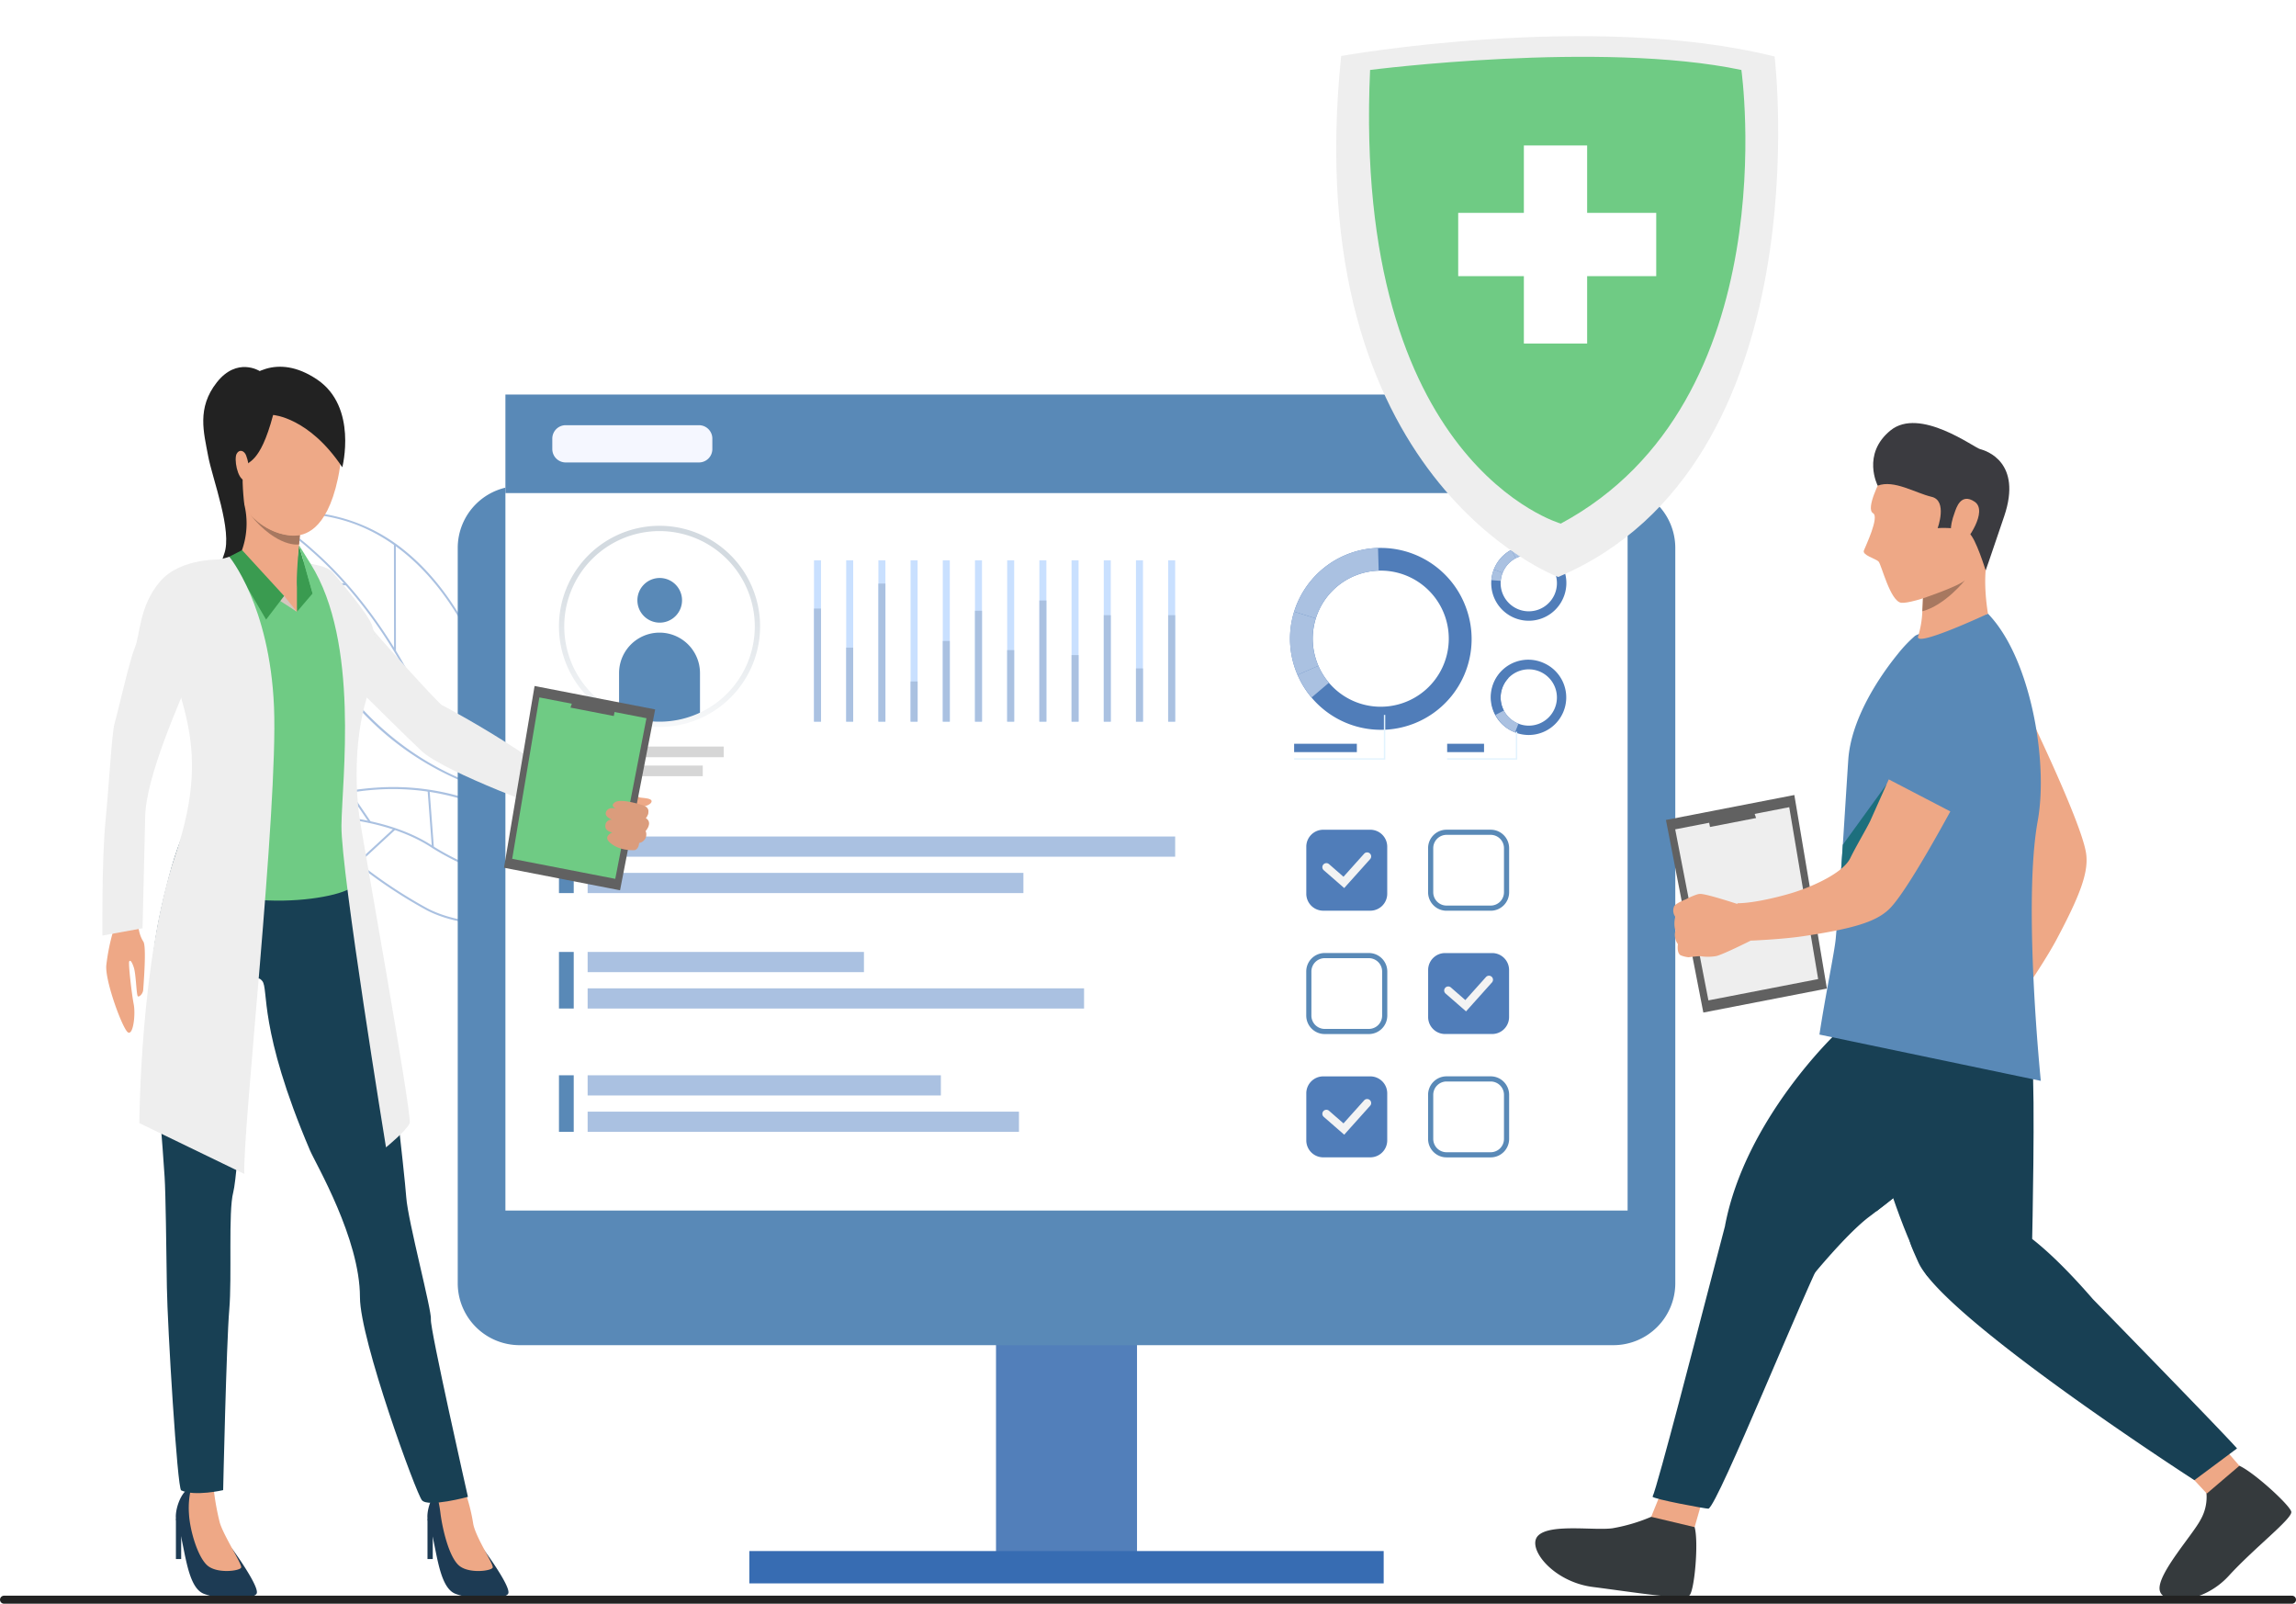 <svg xmlns="http://www.w3.org/2000/svg" xmlns:xlink="http://www.w3.org/1999/xlink" width="572" height="399.414" viewBox="0 0 572 399.414">
  <defs>
    <linearGradient id="linear-gradient" x1="0.5" y1="0.155" x2="0.5" y2="1.195" gradientUnits="objectBoundingBox">
      <stop offset="0" stop-color="#d3dae0"/>
      <stop offset="1" stop-color="#fff"/>
    </linearGradient>
    <filter id="Path_83360" x="323.891" y="0" width="128.112" height="152.698" filterUnits="userSpaceOnUse">
      <feOffset dy="3" input="SourceAlpha"/>
      <feGaussianBlur stdDeviation="3" result="blur"/>
      <feFlood flood-opacity="0.161"/>
      <feComposite operator="in" in2="blur"/>
      <feComposite in="SourceGraphic"/>
    </filter>
  </defs>
  <g id="Occucare_Gaborone_3" transform="translate(-199 -3128.596)">
    <g id="Group_178655" data-name="Group 178655" transform="translate(-57.5 2153.51)">
      <g id="Group_178654" data-name="Group 178654" transform="translate(2.711 18.18)">
        <g id="EHR-Custom-Software-Development" transform="translate(319.674 963.82)">
          <g id="Group_178176" data-name="Group 178176" transform="translate(0 0)">
            <g id="Group_177812" data-name="Group 177812" transform="translate(2.421 189.107)">
              <g id="Group_177804" data-name="Group 177804" transform="translate(0.642 6.768)">
                <path id="Path_94183" data-name="Path 94183" d="M567.041,905.384a65.505,65.505,0,0,1-33.258-9.907c-7.792-5.18-17.9-6.994-25-7.6a83.376,83.376,0,0,0-13.694-.081l-.048-.49a83.988,83.988,0,0,1,13.785.078c7.163.614,17.353,2.446,25.231,7.683a65.061,65.061,0,0,0,32.977,9.823Z" transform="translate(-495.04 -887.064)" fill="#aac1e1"/>
              </g>
              <g id="Group_177808" data-name="Group 177808">
                <g id="Group_177807" data-name="Group 177807">
                  <g id="Group_177806" data-name="Group 177806">
                    <g id="Group_177805" data-name="Group 177805">
                      <path id="Path_94184" data-name="Path 94184" d="M570.787,888.273c-5.192,5.867-27.255,9.49-40.348,2.648a119.926,119.926,0,0,1-18.038-12.1c-6.6-5.084-12.3-9.472-19.291-11.049l-.611-.139.543-.316a63.059,63.059,0,0,1,24.971-6.9,60.252,60.252,0,0,1,24.968,3.555c9.967,3.666,19.3,10.069,27.727,19.031l-.179.169.179-.169a3.489,3.489,0,0,1,.371,4.919C570.987,888.038,570.891,888.154,570.787,888.273Zm-76.938-20.832c6.809,1.716,12.406,6.023,18.854,10.988a119.6,119.6,0,0,0,17.967,12.055c5.912,3.09,14.409,4.305,23.311,3.335,7.537-.821,14.038-3.161,16.443-5.877.094-.106.182-.212.263-.318a3.009,3.009,0,0,0-.336-4.285c-18.962-20.155-38.9-23.323-52.283-22.431A63.7,63.7,0,0,0,493.849,867.441Z" transform="translate(-492.5 -860.277)" fill="#aac1e1"/>
                    </g>
                  </g>
                </g>
              </g>
              <g id="Group_177809" data-name="Group 177809" transform="translate(18.535 1.068)">
                <rect id="Rectangle_6062" data-name="Rectangle 6062" width="0.493" height="9.098" transform="matrix(0.827, -0.562, 0.562, 0.827, 0, 0.277)" fill="#aac1e1"/>
              </g>
              <g id="Group_177810" data-name="Group 177810" transform="translate(20.647 10.234)">
                <rect id="Rectangle_6063" data-name="Rectangle 6063" width="12.54" height="0.493" transform="matrix(0.735, -0.678, 0.678, 0.735, 0, 8.506)" fill="#aac1e1"/>
              </g>
              <g id="Group_177811" data-name="Group 177811" transform="translate(38.228 0.861)">
                <rect id="Rectangle_6064" data-name="Rectangle 6064" width="0.493" height="14.129" transform="matrix(0.997, -0.075, 0.075, 0.997, 0, 0.037)" fill="#aac1e1"/>
              </g>
            </g>
            <g id="Group_177821" data-name="Group 177821" transform="translate(0 120.687)">
              <g id="Group_177813" data-name="Group 177813" transform="translate(0.179 1.061)">
                <path id="Path_94185" data-name="Path 94185" d="M556.116,665.848a65.045,65.045,0,0,1-13.515-7.3,77.539,77.539,0,0,1-23.952-26.292c-8.345-15.165-17.424-24.728-23.568-30.079a55.952,55.952,0,0,0-11.451-8.062l.2-.43a56.454,56.454,0,0,1,11.544,8.118c6.18,5.377,15.306,14.988,23.69,30.223a77.122,77.122,0,0,0,23.806,26.13,64.592,64.592,0,0,0,13.4,7.249Z" transform="translate(-483.63 -593.68)" fill="#aac1e1"/>
              </g>
              <g id="Group_177817" data-name="Group 177817">
                <g id="Group_177816" data-name="Group 177816">
                  <g id="Group_177815" data-name="Group 177815">
                    <g id="Group_177814" data-name="Group 177814">
                      <path id="Path_94186" data-name="Path 94186" d="M573.638,661.52l-1.334.245a63.016,63.016,0,0,1-11.145.672,80.449,80.449,0,0,1-26-4.8,72.822,72.822,0,0,1-29.771-20.483c-10.3-11.691-17.84-27.28-22.419-46.341l-.051-.215.21-.066a36.888,36.888,0,0,1,17.909.043,42.531,42.531,0,0,1,16.587,8.234c6.337,5.043,11.9,12.087,16.527,20.935,10.432,19.94,20.271,30.181,26.686,35.262,6.923,5.483,11.42,6.279,11.463,6.286Zm-90.155-70.594c10.346,42.8,33.884,59.659,51.821,66.263a80,80,0,0,0,25.842,4.775,69.17,69.17,0,0,0,9.937-.5c-1.771-.558-5.5-2.095-10.541-6.087-6.45-5.109-16.34-15.4-26.81-35.413-10.412-19.9-23.586-26.714-32.806-28.93A36.936,36.936,0,0,0,483.483,590.926Z" transform="translate(-482.92 -589.482)" fill="#aac1e1"/>
                    </g>
                  </g>
                </g>
              </g>
              <g id="Group_177818" data-name="Group 177818" transform="translate(19.587 43.627)">
                <rect id="Rectangle_6065" data-name="Rectangle 6065" width="0.472" height="18.934" transform="matrix(0.044, -0.999, 0.999, 0.044, 0, 0.472)" fill="#aac1e1"/>
              </g>
              <g id="Group_177819" data-name="Group 177819" transform="translate(32.254 7.963)">
                <rect id="Rectangle_6066" data-name="Rectangle 6066" width="0.472" height="26.567" transform="translate(0 0.001) rotate(-0.061)" fill="#aac1e1"/>
              </g>
              <g id="Group_177820" data-name="Group 177820" transform="translate(5.043 16.912)">
                <rect id="Rectangle_6067" data-name="Rectangle 6067" width="0.472" height="15.339" transform="matrix(0.052, -0.999, 0.999, 0.052, 0, 0.472)" fill="#aac1e1"/>
              </g>
            </g>
            <g id="Group_177871" data-name="Group 177871" transform="translate(182.249 276.712)">
              <rect id="Rectangle_6068" data-name="Rectangle 6068" width="35.128" height="106.697" transform="translate(35.128 106.697) rotate(180)" fill="#527fba"/>
            </g>
            <g id="Group_177872" data-name="Group 177872" transform="translate(48.15 114.127)">
              <path id="Path_94201" data-name="Path 94201" d="M688.918,777.5H961.391a15.428,15.428,0,0,0,15.427-15.428V578.948a15.428,15.428,0,0,0-15.427-15.427H688.918a15.428,15.428,0,0,0-15.428,15.427V762.074A15.427,15.427,0,0,0,688.918,777.5Z" transform="translate(-673.49 -563.52)" fill="#5989b7"/>
            </g>
            <g id="Group_177873" data-name="Group 177873" transform="translate(60.029 91.351)">
              <rect id="Rectangle_6069" data-name="Rectangle 6069" width="279.57" height="203.226" transform="translate(279.57 203.226) rotate(180)" fill="#fff"/>
            </g>
            <g id="Group_177874" data-name="Group 177874" transform="translate(60.027 91.35)">
              <path id="Path_94202" data-name="Path 94202" d="M720.5,497.916h279.57V473.37H720.5Z" transform="translate(-720.5 -473.37)" fill="#5989b7"/>
            </g>
            <rect id="Rectangle_6070" data-name="Rectangle 6070" width="158.035" height="8.055" transform="translate(120.795 379.382)" fill="#376cb2"/>
            <path id="Path_94203" data-name="Path 94203" d="M803.26,512.858h-33.2a3.335,3.335,0,0,1-3.335-3.335v-2.607a3.335,3.335,0,0,1,3.335-3.335h33.2a3.335,3.335,0,0,1,3.335,3.335v2.607A3.334,3.334,0,0,1,803.26,512.858Z" transform="translate(-695.015 -404.597)" fill="#f5f7ff"/>
            <rect id="Rectangle_6071" data-name="Rectangle 6071" width="146.372" height="5.031" transform="translate(80.511 201.422)" fill="#aac1e1"/>
            <rect id="Rectangle_6072" data-name="Rectangle 6072" width="108.564" height="5.031" transform="translate(80.511 210.483)" fill="#aac1e1"/>
            <rect id="Rectangle_6073" data-name="Rectangle 6073" width="68.838" height="5.031" transform="translate(80.511 230.173)" fill="#aac1e1"/>
            <rect id="Rectangle_6074" data-name="Rectangle 6074" width="123.673" height="5.031" transform="translate(80.511 239.236)" fill="#aac1e1"/>
            <rect id="Rectangle_6075" data-name="Rectangle 6075" width="88" height="5.031" transform="translate(80.511 260.889)" fill="#aac1e1"/>
            <rect id="Rectangle_6076" data-name="Rectangle 6076" width="107.457" height="5.031" transform="translate(80.511 269.949)" fill="#aac1e1"/>
            <rect id="Rectangle_6077" data-name="Rectangle 6077" width="3.679" height="14.093" transform="translate(73.368 201.422)" fill="#5989b7"/>
            <rect id="Rectangle_6078" data-name="Rectangle 6078" width="3.679" height="14.093" transform="translate(73.368 230.173)" fill="#5989b7"/>
            <rect id="Rectangle_6079" data-name="Rectangle 6079" width="3.679" height="14.093" transform="translate(73.368 260.889)" fill="#5989b7"/>
            <g id="Group_177880" data-name="Group 177880" transform="translate(259.552 261.164)">
              <g id="Group_177876" data-name="Group 177876">
                <path id="Path_94204" data-name="Path 94204" d="M1526.133,1165.633H1514.41a4.219,4.219,0,0,1-4.22-4.219V1149.69a4.221,4.221,0,0,1,4.22-4.22h11.723a4.22,4.22,0,0,1,4.219,4.22v11.723A4.221,4.221,0,0,1,1526.133,1165.633Z" transform="translate(-1510.19 -1145.47)" fill="#507db9"/>
              </g>
              <g id="Group_177879" data-name="Group 177879" transform="translate(4.004 5.642)">
                <g id="Group_177878" data-name="Group 177878">
                  <g id="Group_177877" data-name="Group 177877">
                    <path id="Path_94205" data-name="Path 94205" d="M1531.478,1176.681l-5.1-4.444a1,1,0,0,1,1.322-1.514l3.6,3.143,5.139-5.733a1,1,0,0,1,1.5,1.339Z" transform="translate(-1526.038 -1167.8)" fill="#f3f3f3"/>
                  </g>
                </g>
              </g>
            </g>
            <g id="Group_177883" data-name="Group 177883" transform="translate(259.542 230.443)">
              <g id="Group_177882" data-name="Group 177882">
                <g id="Group_177881" data-name="Group 177881">
                  <path id="Path_94206" data-name="Path 94206" d="M1525.737,1044.06h-10.991a4.6,4.6,0,0,1-4.6-4.593v-10.991a4.6,4.6,0,0,1,4.6-4.6h10.991a4.6,4.6,0,0,1,4.6,4.6v10.991A4.6,4.6,0,0,1,1525.737,1044.06Zm-10.991-18.9a3.32,3.32,0,0,0-3.315,3.315v10.991a3.32,3.32,0,0,0,3.315,3.315h10.991a3.32,3.32,0,0,0,3.315-3.315v-10.991a3.318,3.318,0,0,0-3.315-3.315Z" transform="translate(-1510.15 -1023.88)" fill="#5989b7"/>
                </g>
              </g>
            </g>
            <g id="Group_177886" data-name="Group 177886" transform="translate(289.897 199.729)">
              <g id="Group_177885" data-name="Group 177885">
                <g id="Group_177884" data-name="Group 177884">
                  <path id="Path_94207" data-name="Path 94207" d="M1645.877,922.5h-10.991a4.6,4.6,0,0,1-4.6-4.6V906.913a4.6,4.6,0,0,1,4.6-4.594h10.991a4.6,4.6,0,0,1,4.6,4.594V917.9A4.6,4.6,0,0,1,1645.877,922.5Zm-10.991-18.9a3.32,3.32,0,0,0-3.315,3.315V917.9a3.318,3.318,0,0,0,3.315,3.315h10.991a3.32,3.32,0,0,0,3.315-3.315V906.913a3.32,3.32,0,0,0-3.315-3.315Z" transform="translate(-1630.29 -902.32)" fill="#5989b7"/>
                </g>
              </g>
            </g>
            <g id="Group_177889" data-name="Group 177889" transform="translate(289.897 261.157)">
              <g id="Group_177888" data-name="Group 177888">
                <g id="Group_177887" data-name="Group 177887">
                  <path id="Path_94208" data-name="Path 94208" d="M1645.877,1165.62h-10.991a4.6,4.6,0,0,1-4.6-4.594v-10.991a4.6,4.6,0,0,1,4.6-4.6h10.991a4.6,4.6,0,0,1,4.6,4.6v10.991A4.6,4.6,0,0,1,1645.877,1165.62Zm-10.991-18.9a3.32,3.32,0,0,0-3.315,3.315v10.991a3.32,3.32,0,0,0,3.315,3.315h10.991a3.32,3.32,0,0,0,3.315-3.315v-10.991a3.318,3.318,0,0,0-3.315-3.315Z" transform="translate(-1630.29 -1145.44)" fill="#5989b7"/>
                </g>
              </g>
            </g>
            <g id="Group_177894" data-name="Group 177894" transform="translate(289.907 230.45)">
              <g id="Group_177890" data-name="Group 177890">
                <path id="Path_94209" data-name="Path 94209" d="M1646.273,1044.072h-11.724a4.219,4.219,0,0,1-4.219-4.219V1028.13a4.219,4.219,0,0,1,4.219-4.219h11.724a4.219,4.219,0,0,1,4.22,4.219v11.723A4.221,4.221,0,0,1,1646.273,1044.072Z" transform="translate(-1630.33 -1023.91)" fill="#507db9"/>
              </g>
              <g id="Group_177893" data-name="Group 177893" transform="translate(4.002 5.642)">
                <g id="Group_177892" data-name="Group 177892">
                  <g id="Group_177891" data-name="Group 177891">
                    <path id="Path_94210" data-name="Path 94210" d="M1651.608,1055.121l-5.1-4.444a1,1,0,1,1,1.321-1.513l3.6,3.143,5.139-5.733a1,1,0,0,1,1.5,1.339Z" transform="translate(-1646.168 -1046.24)" fill="#f3f3f3"/>
                  </g>
                </g>
              </g>
            </g>
            <g id="Group_177899" data-name="Group 177899" transform="translate(259.552 199.737)">
              <g id="Group_177895" data-name="Group 177895">
                <path id="Path_94211" data-name="Path 94211" d="M1526.133,922.512H1514.41a4.221,4.221,0,0,1-4.22-4.219V906.57a4.221,4.221,0,0,1,4.22-4.22h11.723a4.219,4.219,0,0,1,4.219,4.22v11.723A4.221,4.221,0,0,1,1526.133,922.512Z" transform="translate(-1510.19 -902.35)" fill="#507db9"/>
              </g>
              <g id="Group_177898" data-name="Group 177898" transform="translate(4.004 5.642)">
                <g id="Group_177897" data-name="Group 177897">
                  <g id="Group_177896" data-name="Group 177896">
                    <path id="Path_94212" data-name="Path 94212" d="M1531.478,933.561l-5.1-4.444a1,1,0,1,1,1.322-1.513l3.6,3.143,5.139-5.733a1,1,0,1,1,1.5,1.339Z" transform="translate(-1526.038 -924.68)" fill="#f3f3f3"/>
                  </g>
                </g>
              </g>
            </g>
            <rect id="Rectangle_6093" data-name="Rectangle 6093" width="21.539" height="2.653" transform="translate(87.654 183.748)" fill="#d6d6d6"/>
            <rect id="Rectangle_6094" data-name="Rectangle 6094" width="31.99" height="2.653" transform="translate(82.426 179.024)" fill="#d6d6d6"/>
            <path id="Path_94237" data-name="Path 94237" d="M861.762,659.751a5.561,5.561,0,1,1-5.561-5.561A5.56,5.56,0,0,1,861.762,659.751Z" transform="translate(-757.731 -517.154)" fill="#5989b7"/>
            <path id="Path_94238" data-name="Path 94238" d="M852.722,718.141v10.576a24.472,24.472,0,0,1-20.162,0V718.141a10.081,10.081,0,1,1,20.162,0Z" transform="translate(-744.219 -557.413)" fill="#5989b7"/>
            <g id="Group_178051" data-name="Group 178051" transform="translate(73.368 124.032)">
              <path id="Path_94239" data-name="Path 94239" d="M798.354,652.828A24.81,24.81,0,0,1,788,650.594a25.054,25.054,0,1,1,20.708,0A24.81,24.81,0,0,1,798.354,652.828Zm0-48.784a23.734,23.734,0,1,0,23.733,23.73A23.756,23.756,0,0,0,798.354,604.044Z" transform="translate(-773.3 -602.72)" fill="url(#linear-gradient)"/>
            </g>
            <g id="Group_178064" data-name="Group 178064" transform="translate(136.907 132.632)">
              <g id="Group_178052" data-name="Group 178052">
                <rect id="Rectangle_6095" data-name="Rectangle 6095" width="1.746" height="40.183" fill="#c9e0ff"/>
              </g>
              <g id="Group_178053" data-name="Group 178053" transform="translate(8.019)">
                <rect id="Rectangle_6096" data-name="Rectangle 6096" width="1.746" height="40.183" fill="#c9e0ff"/>
              </g>
              <g id="Group_178054" data-name="Group 178054" transform="translate(16.042)">
                <rect id="Rectangle_6097" data-name="Rectangle 6097" width="1.746" height="40.183" fill="#c9e0ff"/>
              </g>
              <g id="Group_178055" data-name="Group 178055" transform="translate(24.061)">
                <rect id="Rectangle_6098" data-name="Rectangle 6098" width="1.746" height="40.183" fill="#c9e0ff"/>
              </g>
              <g id="Group_178056" data-name="Group 178056" transform="translate(32.083)">
                <rect id="Rectangle_6099" data-name="Rectangle 6099" width="1.746" height="40.183" fill="#c9e0ff"/>
              </g>
              <g id="Group_178057" data-name="Group 178057" transform="translate(40.105)">
                <rect id="Rectangle_6100" data-name="Rectangle 6100" width="1.746" height="40.183" fill="#c9e0ff"/>
              </g>
              <g id="Group_178058" data-name="Group 178058" transform="translate(48.125)">
                <rect id="Rectangle_6101" data-name="Rectangle 6101" width="1.746" height="40.183" fill="#c9e0ff"/>
              </g>
              <g id="Group_178059" data-name="Group 178059" transform="translate(56.147)">
                <rect id="Rectangle_6102" data-name="Rectangle 6102" width="1.746" height="40.183" fill="#c9e0ff"/>
              </g>
              <g id="Group_178060" data-name="Group 178060" transform="translate(64.166)">
                <rect id="Rectangle_6103" data-name="Rectangle 6103" width="1.746" height="40.183" fill="#c9e0ff"/>
              </g>
              <g id="Group_178061" data-name="Group 178061" transform="translate(72.188)">
                <rect id="Rectangle_6104" data-name="Rectangle 6104" width="1.746" height="40.183" fill="#c9e0ff"/>
              </g>
              <g id="Group_178062" data-name="Group 178062" transform="translate(80.21)">
                <rect id="Rectangle_6105" data-name="Rectangle 6105" width="1.746" height="40.183" fill="#c9e0ff"/>
              </g>
              <g id="Group_178063" data-name="Group 178063" transform="translate(88.23)">
                <rect id="Rectangle_6106" data-name="Rectangle 6106" width="1.746" height="40.183" fill="#c9e0ff"/>
              </g>
            </g>
            <g id="Group_178077" data-name="Group 178077" transform="translate(136.907 138.431)">
              <g id="Group_178065" data-name="Group 178065" transform="translate(0 6.215)">
                <rect id="Rectangle_6107" data-name="Rectangle 6107" width="1.746" height="28.172" fill="#aac1e1"/>
              </g>
              <g id="Group_178066" data-name="Group 178066" transform="translate(8.019 15.951)">
                <rect id="Rectangle_6108" data-name="Rectangle 6108" width="1.746" height="18.434" fill="#aac1e1"/>
              </g>
              <g id="Group_178067" data-name="Group 178067" transform="translate(16.042)">
                <rect id="Rectangle_6109" data-name="Rectangle 6109" width="1.746" height="34.385" fill="#aac1e1"/>
              </g>
              <g id="Group_178068" data-name="Group 178068" transform="translate(24.061 24.374)">
                <rect id="Rectangle_6110" data-name="Rectangle 6110" width="1.746" height="10.01" fill="#aac1e1"/>
              </g>
              <g id="Group_178069" data-name="Group 178069" transform="translate(32.083 14.293)">
                <rect id="Rectangle_6111" data-name="Rectangle 6111" width="1.746" height="20.092" fill="#aac1e1"/>
              </g>
              <g id="Group_178070" data-name="Group 178070" transform="translate(40.105 6.766)">
                <rect id="Rectangle_6112" data-name="Rectangle 6112" width="1.746" height="27.618" fill="#aac1e1"/>
              </g>
              <g id="Group_178071" data-name="Group 178071" transform="translate(48.125 16.572)">
                <rect id="Rectangle_6113" data-name="Rectangle 6113" width="1.746" height="17.813" fill="#aac1e1"/>
              </g>
              <g id="Group_178072" data-name="Group 178072" transform="translate(56.147 4.212)">
                <rect id="Rectangle_6114" data-name="Rectangle 6114" width="1.746" height="30.173" fill="#aac1e1"/>
              </g>
              <g id="Group_178073" data-name="Group 178073" transform="translate(64.166 17.815)">
                <rect id="Rectangle_6115" data-name="Rectangle 6115" width="1.746" height="16.572" fill="#aac1e1"/>
              </g>
              <g id="Group_178074" data-name="Group 178074" transform="translate(72.188 7.873)">
                <rect id="Rectangle_6116" data-name="Rectangle 6116" width="1.746" height="26.514" fill="#aac1e1"/>
              </g>
              <g id="Group_178075" data-name="Group 178075" transform="translate(80.21 21.13)">
                <rect id="Rectangle_6117" data-name="Rectangle 6117" width="1.746" height="13.257" fill="#aac1e1"/>
              </g>
              <g id="Group_178076" data-name="Group 178076" transform="translate(88.23 7.873)">
                <rect id="Rectangle_6118" data-name="Rectangle 6118" width="1.746" height="26.514" fill="#aac1e1"/>
              </g>
            </g>
            <g id="Group_178086" data-name="Group 178086" transform="translate(255.488 129.542)">
              <g id="Group_178079" data-name="Group 178079">
                <g id="Group_178078" data-name="Group 178078">
                  <path id="Path_94240" data-name="Path 94240" d="M1538,639.528a22.6,22.6,0,1,0-42.564,15.223c.172.478.356.95.556,1.41A22.6,22.6,0,0,0,1538,639.528Zm-15.577,23.566a16.923,16.923,0,0,1-21.244-9.194c-.149-.346-.291-.7-.417-1.056a16.946,16.946,0,1,1,21.661,10.25Z" transform="translate(-1494.104 -624.53)" fill="#507db9"/>
                </g>
              </g>
              <g id="Group_178081" data-name="Group 178081" transform="translate(1.032 0.01)">
                <g id="Group_178080" data-name="Group 178080">
                  <path id="Path_94241" data-name="Path 94241" d="M1503.589,642.117l-5.4-1.685a22.636,22.636,0,0,1,20.9-15.862l.169,5.655a16.977,16.977,0,0,0-15.67,11.893Z" transform="translate(-1498.19 -624.57)" fill="#aac1e1"/>
                </g>
              </g>
              <g id="Group_178083" data-name="Group 178083" transform="translate(0.001 15.872)">
                <g id="Group_178082" data-name="Group 178082">
                  <path id="Path_94242" data-name="Path 94242" d="M1501.178,700.85l-5.187,2.259c-.2-.46-.387-.93-.556-1.41a22.5,22.5,0,0,1-.3-14.349l5.4,1.685a16.87,16.87,0,0,0,.22,10.756C1500.887,700.152,1501.026,700.5,1501.178,700.85Z" transform="translate(-1494.108 -687.35)" fill="#aac1e1"/>
                </g>
              </g>
              <g id="Group_178085" data-name="Group 178085" transform="translate(1.881 29.369)">
                <g id="Group_178084" data-name="Group 178084">
                  <path id="Path_94243" data-name="Path 94243" d="M1505.054,748.656a22.566,22.566,0,0,1-3.5-5.627l5.187-2.259a16.842,16.842,0,0,0,2.625,4.219Z" transform="translate(-1501.55 -740.77)" fill="#aac1e1"/>
                </g>
              </g>
            </g>
            <g id="Group_178093" data-name="Group 178093" transform="translate(305.625 157.445)">
              <g id="Group_178088" data-name="Group 178088" transform="translate(0)">
                <g id="Group_178087" data-name="Group 178087">
                  <path id="Path_94244" data-name="Path 94244" d="M1705.889,735.865a9.35,9.35,0,1,0-8,16.9q.284.136.576.25a9.351,9.351,0,0,0,7.423-17.153Zm2.337,11.451a7,7,0,0,1-8.9,3.527c-.144-.058-.288-.119-.432-.187a7.011,7.011,0,1,1,9.333-3.34Z" transform="translate(-1692.538 -734.964)" fill="#507db9"/>
                </g>
              </g>
              <g id="Group_178090" data-name="Group 178090" transform="translate(0.002 2.94)">
                <g id="Group_178089" data-name="Group 178089">
                  <path id="Path_94245" data-name="Path 94245" d="M1695.687,756.267l-2.072,1.086a9.36,9.36,0,0,1,1.476-10.753l1.7,1.6a7.018,7.018,0,0,0-1.107,8.063Z" transform="translate(-1692.545 -746.6)" fill="#507db9"/>
                </g>
              </g>
              <g id="Group_178092" data-name="Group 178092" transform="translate(1.069 12.607)">
                <g id="Group_178091" data-name="Group 178091">
                  <path id="Path_94246" data-name="Path 94246" d="M1702.485,788.129l-.856,2.178q-.288-.114-.576-.25a9.316,9.316,0,0,1-4.283-4.111l2.072-1.086a6.977,6.977,0,0,0,3.211,3.082C1702.2,788.008,1702.341,788.071,1702.485,788.129Z" transform="translate(-1696.77 -784.86)" fill="#aac1e1"/>
                </g>
              </g>
            </g>
            <g id="Group_178102" data-name="Group 178102" transform="translate(305.625 128.973)">
              <g id="Group_178095" data-name="Group 178095">
                <g id="Group_178094" data-name="Group 178094">
                  <path id="Path_94247" data-name="Path 94247" d="M1710.344,635.629a9.349,9.349,0,1,0-16.9-8q-.136.284-.25.576a9.349,9.349,0,0,0,17.151,7.423Zm-11.448,2.337a7,7,0,0,1-3.527-8.9c.058-.144.119-.288.187-.432a7.011,7.011,0,1,1,3.34,9.333Z" transform="translate(-1692.541 -622.278)" fill="#507db9"/>
                </g>
              </g>
              <g id="Group_178097" data-name="Group 178097" transform="translate(5.01 0.002)">
                <g id="Group_178096" data-name="Group 178096">
                  <path id="Path_94248" data-name="Path 94248" d="M1713.457,625.427l-1.087-2.072a9.356,9.356,0,0,1,10.751,1.476l-1.6,1.7a7.016,7.016,0,0,0-8.06-1.107Z" transform="translate(-1712.37 -622.285)" fill="#aac1e1"/>
                </g>
              </g>
              <g id="Group_178099" data-name="Group 178099" transform="translate(0.652 1.072)">
                <g id="Group_178098" data-name="Group 178098">
                  <path id="Path_94249" data-name="Path 94249" d="M1697.3,632.235l-2.178-.857q.114-.288.25-.576a9.315,9.315,0,0,1,4.111-4.283l1.086,2.072a6.977,6.977,0,0,0-3.082,3.211C1697.417,631.945,1697.353,632.089,1697.3,632.235Z" transform="translate(-1695.12 -626.52)" fill="#aac1e1"/>
                </g>
              </g>
              <g id="Group_178101" data-name="Group 178101" transform="translate(0.03 5.928)">
                <g id="Group_178100" data-name="Group 178100">
                  <path id="Path_94250" data-name="Path 94250" d="M1692.66,648.411a9.306,9.306,0,0,1,.622-2.671l2.178.856a6.872,6.872,0,0,0-.465,2Z" transform="translate(-1692.66 -645.74)" fill="#aac1e1"/>
                </g>
              </g>
            </g>
            <g id="Group_178103" data-name="Group 178103" transform="translate(294.644 175.337)">
              <path id="Path_94251" data-name="Path 94251" d="M1666.539,812.723H1649.08v-.346h17.113v-6.6h.346Z" transform="translate(-1649.08 -805.78)" fill="#e2f3fe"/>
            </g>
            <g id="Group_178104" data-name="Group 178104" transform="translate(256.52 171.138)">
              <path id="Path_94252" data-name="Path 94252" d="M1520.9,800.3H1498.19v-.346h22.361v-10.8h.346Z" transform="translate(-1498.19 -789.16)" fill="#e2f3fe"/>
            </g>
            <g id="Group_178105" data-name="Group 178105" transform="translate(256.52 178.324)">
              <rect id="Rectangle_6119" data-name="Rectangle 6119" width="15.625" height="2.082" fill="#507db9"/>
            </g>
            <g id="Group_178106" data-name="Group 178106" transform="translate(294.644 178.324)">
              <rect id="Rectangle_6120" data-name="Rectangle 6120" width="9.189" height="2.082" fill="#507db9"/>
            </g>
          </g>
        </g>
        <g id="Group_168291" data-name="Group 168291" transform="translate(279.288 1048.245)">
          <path id="Path_83934" data-name="Path 83934" d="M1352.857,1291.5a82.1,82.1,0,0,0-37.208,0l9.817-50.284S1349.973,1267.2,1352.857,1291.5Z" transform="translate(-1289.615 -1100.856)" fill="#fff"/>
          <g id="Group_168264" data-name="Group 168264" transform="translate(112.273 103.957)">
            <g id="Group_168263" data-name="Group 168263">
              <g id="Group_168262" data-name="Group 168262">
                <path id="Path_83935" data-name="Path 83935" d="M1574.3,1133.741s3.76,2.693,4.871,2.354,2.98.207,4.036.1,3.818-1.432,4.926-1.15c.453.116,2.968,1.907,3.914,2.043s2.892.18,2.762.985-1.879,1.238-1.879,1.238.855.176.96.922a1.935,1.935,0,0,1-.553,1.958s.763.74.7,1.363a2.448,2.448,0,0,1-.9,1.843,2.34,2.34,0,0,1,.021,1.61,2.084,2.084,0,0,1-1.589,1.3s-.16,1.538-1.007,1.745a7.525,7.525,0,0,1-2.282-.111,28.562,28.562,0,0,1-10.3-5.228,34.478,34.478,0,0,0-7.723-4.959Z" transform="translate(-1570.254 -1133.741)" fill="#eea987"/>
              </g>
            </g>
          </g>
          <g id="Group_168265" data-name="Group 168265" transform="translate(25.14 0.067)">
            <path id="Path_83936" data-name="Path 83936" d="M1327.077,828.032s-5.614-3.6-10.677,2.8-3.241,12.558-2.183,18.307c1.048,5.7,6.153,18.745,3.985,24.492s.6,8.74.6,8.74,17.41,4.458,15.38-21.729S1327.077,828.032,1327.077,828.032Z" transform="translate(-1313.011 -827.022)" fill="#222"/>
          </g>
          <g id="Group_168266" data-name="Group 168266" transform="translate(41.85 50.412)">
            <path id="Path_83937" data-name="Path 83937" d="M1367.16,975.771s6.629-.908,11.079,2.427,7.493,9.583,8.852,11.542,17.247,19.5,18.038,19.814,10.68,5.774,17.341,10.183,17.155,9.718,17.155,9.718l-5.693,6.981s-28.044-10.04-33.878-15.468c-6.231-5.8-35.044-34.568-35.044-34.568S1357.768,980.547,1367.16,975.771Z" transform="translate(-1362.344 -975.658)" fill="#eee"/>
          </g>
          <g id="Group_168267" data-name="Group 168267" transform="translate(80.977 279.116)">
            <path id="Path_83938" data-name="Path 83938" d="M1491.779,1666.173s7.171,9.654,6.187,11.184-8.524,1.748-13.115,0-4.7-13.062-6.776-17.923c-.869-2.035.991-8.042,3.607-8.478a11.026,11.026,0,0,1,5.46.844S1484.43,1658.648,1491.779,1666.173Z" transform="translate(-1477.859 -1650.866)" fill="#1d3b54"/>
          </g>
          <g id="Group_168269" data-name="Group 168269" transform="translate(83.138 278.977)">
            <g id="Group_168268" data-name="Group 168268">
              <path id="Path_83939" data-name="Path 83939" d="M1491.411,1651.452a45.553,45.553,0,0,1,2.06,8.036c.457,3.255,5.109,10.168,4.89,11.042s-6.12,1.666-8.524-.588-3.952-8.809-4.481-12.73a31.49,31.49,0,0,0-1.115-5.455S1489.116,1649.047,1491.411,1651.452Z" transform="translate(-1484.24 -1650.457)" fill="#eea886"/>
            </g>
          </g>
          <g id="Group_168270" data-name="Group 168270" transform="translate(81.001 286.835)">
            <path id="Path_83940" data-name="Path 83940" d="M1477.931,1673.654v10.107h1.312v-7.812Z" transform="translate(-1477.931 -1673.654)" fill="#1d3b54"/>
          </g>
          <g id="Group_168271" data-name="Group 168271" transform="translate(18.305 279.121)">
            <path id="Path_83941" data-name="Path 83941" d="M1307.009,1666.344s6.911,9.493,5.928,11.023-8.525,1.748-13.114,0-4.7-13.062-6.776-17.923c-.87-2.035.991-8.042,3.606-8.478a11.748,11.748,0,0,1,5.683.937S1299.66,1658.818,1307.009,1666.344Z" transform="translate(-1292.831 -1650.881)" fill="#1d3b54"/>
          </g>
          <g id="Group_168273" data-name="Group 168273" transform="translate(21.542 278.763)">
            <g id="Group_168272" data-name="Group 168272">
              <path id="Path_83942" data-name="Path 83942" d="M1308.657,1651.2a64.768,64.768,0,0,0,1.421,7.65c.874,3.169,5.574,10.382,5.355,11.257s-6.12,1.666-8.524-.588-4.262-8.779-4.481-12.729a21.025,21.025,0,0,1,.546-6.526S1306.362,1648.8,1308.657,1651.2Z" transform="translate(-1302.388 -1649.824)" fill="#eea886"/>
            </g>
          </g>
          <g id="Group_168274" data-name="Group 168274" transform="translate(18.329 286.835)">
            <path id="Path_83943" data-name="Path 83943" d="M1292.9,1673.654v10.107h1.311v-7.812Z" transform="translate(-1292.902 -1673.654)" fill="#1d3b54"/>
          </g>
          <g id="Group_168276" data-name="Group 168276" transform="translate(12.166 101.505)">
            <g id="Group_168275" data-name="Group 168275">
              <path id="Path_83944" data-name="Path 83944" d="M1324.894,1147.98s6.154,28.625,7.566,35.832,5.37,42.112,5.794,48.047,6.421,28.3,6.138,30.418,9.227,44.182,9.227,44.182-9.789,2.662-11.437.868c-1.4-1.523-15.463-39.986-15.463-50.584,0-14.651-11.051-33.3-12.448-36.581-12.986-30.448-10.212-40.229-11.908-42.208s-1.842,1.222-2.832,5.6-3.108,42.253-4.379,47.058-.284,21.056-.991,29.252-1.52,44.919-1.52,44.919-7.09,1.63-10.459.059c-.971-.453-3.423-40.909-3.564-50.66s-.292-23.2-.565-27.415c-2.618-40.407-6.481-46.141,1.082-74.774C1293.642,1097.074,1324.894,1147.98,1324.894,1147.98Z" transform="translate(-1274.709 -1126.5)" fill="#184054"/>
            </g>
          </g>
          <g id="Group_168277" data-name="Group 168277" transform="translate(14.522 46.382)">
            <path id="Path_83945" data-name="Path 83945" d="M1313.566,964.094s6.422,3.033,8.652,3.479,10.882,11.685,12.4,15.788,0,10.258-3.123,17.483-.178,9.633-1.605,16.858-.074,24.161.194,28.175-32.823,9.113-45.542-3.7c0,0,6.9-12.965,7.972-14.749s.178-11.507-.8-14-7.512-23.737-7.512-23.737-5.343-16.312-.516-20.06c4.192-3.256,15.618-4.417,17.67-5.13S1309.373,963.47,1313.566,964.094Z" transform="translate(-1281.664 -963.758)" fill="#6fcb84"/>
          </g>
          <g id="Group_168278" data-name="Group 168278" transform="translate(48.288 44.433)">
            <path id="Path_83946" data-name="Path 83946" d="M1381.538,974.607l3.9-4.57-3.389-12.031A79.439,79.439,0,0,0,1381.538,974.607Z" transform="translate(-1381.351 -958.006)" fill="#3a9b50"/>
          </g>
          <g id="Group_168279" data-name="Group 168279" transform="translate(34.211 30.516)">
            <path id="Path_83947" data-name="Path 83947" d="M1355.07,925.708s-1.281,11.782-1.014,15.618c0,0-6.673,6.687-14.264-7.806a19.9,19.9,0,0,0,.79-14.114C1338.178,911.265,1355.07,925.708,1355.07,925.708Z" transform="translate(-1339.792 -916.918)" fill="#eea886"/>
          </g>
          <g id="Group_168280" data-name="Group 168280" transform="translate(40.795 54.924)">
            <path id="Path_83948" data-name="Path 83948" d="M1366.909,988.978v6.11l-7.68-5.739Z" transform="translate(-1359.229 -988.978)" fill="#eea886"/>
          </g>
          <g id="Group_168281" data-name="Group 168281" transform="translate(31.07 46.382)">
            <path id="Path_83949" data-name="Path 83949" d="M1347.922,978.411l-3.189-3.947-10.741-10.705-3.475,3.347Z" transform="translate(-1330.517 -963.759)" fill="#d6c5be"/>
          </g>
          <g id="Group_168282" data-name="Group 168282" transform="translate(48.989 44.433)">
            <path id="Path_83950" data-name="Path 83950" d="M1386.809,970.037l4.917,1.358-8.306-13.39Z" transform="translate(-1383.421 -958.006)" fill="#6fcb84"/>
          </g>
          <g id="Group_168283" data-name="Group 168283" transform="translate(31.619 45.672)">
            <path id="Path_83951" data-name="Path 83951" d="M1345.806,973.079l-4.492,5.887-9.176-15.667,3.195-1.635Z" transform="translate(-1332.138 -961.664)" fill="#3a9b50"/>
          </g>
          <g id="Group_168284" data-name="Group 168284" transform="translate(36.759 36.789)">
            <path id="Path_83952" data-name="Path 83952" d="M1359.78,940.549l-.22,2.361s-5.3,1-12.245-7.47C1347.314,935.439,1352.233,941.44,1359.78,940.549Z" transform="translate(-1347.314 -935.439)" fill="#a77860"/>
          </g>
          <g id="Group_168285" data-name="Group 168285" transform="translate(30.823 0.904)">
            <path id="Path_83953" data-name="Path 83953" d="M1346.845,870.66c2.089-.077,7.922-.759,10.8-14.2,3.516-16.417-4.252-24.931-10.9-26.509s-12.786.735-16.193,9.315c0,0-2.489,6.69,1.551,18.607S1344.607,870.742,1346.845,870.66Z" transform="translate(-1329.79 -829.493)" fill="#eea987"/>
          </g>
          <g id="Group_168286" data-name="Group 168286" transform="translate(28.96 0)">
            <path id="Path_83954" data-name="Path 83954" d="M1337.871,838.838s8.932.555,17.235,13.029c0,0,3.887-15.009-6.272-21.858s-17.272-.961-19.751,2.026c0,0-3.555.817-3.667,7.561s-4.647,16.923,5.3,21.749c0,0-.948-7.7-.072-9.459S1334.567,851.314,1337.871,838.838Z" transform="translate(-1324.289 -826.826)" fill="#222"/>
          </g>
          <g id="Group_168287" data-name="Group 168287" transform="translate(33.218 20.942)">
            <path id="Path_83955" data-name="Path 83955" d="M1339.451,889.782c-.451-1.167-1.678-1.638-2.354-.386s.129,6.106,1.932,6.637S1340.364,892.147,1339.451,889.782Z" transform="translate(-1336.86 -888.654)" fill="#eea987"/>
          </g>
          <path id="Path_83956" data-name="Path 83956" d="M1288.4,966.491s10.09,12.068,11.147,37.441-7.947,106.408-7.387,116.293L1266,1107.564s.151-40.888,8.912-66.611c10.279-30.183-1.411-39.39-2.479-57.955,0,0,.485-13.593,8.062-14.828C1287.6,967.01,1288.4,966.491,1288.4,966.491Z" transform="translate(-1256.781 -919.184)" fill="#eee"/>
          <path id="Path_83957" data-name="Path 83957" d="M1392,971.835s4.1.477,5.4,2.01,9.406,10.881,10,13.633,2.481,4.805-1.409,17.624c-3.483,11.478-2.607,24.337-1.886,29.486s13.249,74.724,12.563,76.509-5.9,6.041-5.9,6.041-11.219-68.649-11.1-80.113S1404.266,991.425,1392,971.835Z" transform="translate(-1340.104 -922.718)" fill="#eee"/>
          <g id="Group_168288" data-name="Group 168288" transform="translate(100.061 79.509)">
            <path id="Path_83958" data-name="Path 83958" d="M1571.861,1067.4l-8.749,45.045-28.911-5.616,7.619-45.264Z" transform="translate(-1534.201 -1061.562)" fill="#616161"/>
            <path id="Path_83959" data-name="Path 83959" d="M1573.68,1075.146l-7.77,40.006-25.677-4.987,6.767-40.2Z" transform="translate(-1538.189 -1067.118)" fill="#6fcb84"/>
            <path id="Path_83960" data-name="Path 83960" d="M1593.889,1074.223l.546-2.808-10.381-2.016-.951,2.729Z" transform="translate(-1566.539 -1066.744)" fill="#616161"/>
          </g>
          <g id="Group_168290" data-name="Group 168290" transform="translate(125.306 108.138)">
            <g id="Group_168289" data-name="Group 168289">
              <path id="Path_83961" data-name="Path 83961" d="M1617.9,1147.1s-5.178-1.689-6.712-.717.3,1.683.3,1.683-1.8-.734-2.518.616,1.479,2.071,1.479,2.071a1.5,1.5,0,0,0-1.7,1.389c-.19,1.585,1.758,1.776,1.758,1.776s-2.26.892-.835,2.336c2.406,2.437,6.408,2.077,6.408,2.077s.988-.24,1.063-1.78a2.14,2.14,0,0,0,1.622-2.974s1.928-2.109.02-3.232C1618.782,1150.348,1620.817,1147.939,1617.9,1147.1Z" transform="translate(-1608.733 -1146.083)" fill="#db9c7c"/>
            </g>
          </g>
          <path id="Path_83962" data-name="Path 83962" d="M1249.808,1225.436s-1.043,4.873,1.088,8.168c.814,1.259.031,10.786-.042,11.976-.062,1-.959,1.848-1.33,1.642s-.45-5.479-1.011-7.179c-.471-1.428-.889-1.965-1.147-1.509s.618,8.111,1.118,10.645-.127,7.875-1.443,7.013-5.712-12.72-5.386-16.679a51.954,51.954,0,0,1,1.823-8.906Z" transform="translate(-1240.673 -1090.42)" fill="#eea886"/>
          <path id="Path_83963" data-name="Path 83963" d="M1268.865,968.567s-10.448-.643-15.689,5.455-4.955,13.339-6.289,16.484-4.383,16.674-5.05,18.866-1.318,14.509-2.271,24.419-.761,28.413-.761,28.413l10-1.812s.4-17.639.657-27.866,8.575-28.3,11.72-36.208S1276.843,973.529,1268.865,968.567Z" transform="translate(-1238.791 -920.544)" fill="#eee"/>
        </g>
        <g id="Group_168344" data-name="Group 168344" transform="translate(636.264 1062.264)">
          <g id="Group_168312" data-name="Group 168312" transform="translate(103.692 68.097)">
            <g id="Group_168311" data-name="Group 168311">
              <path id="Path_83996" data-name="Path 83996" d="M774.593,1126.707a32.147,32.147,0,0,0,9.47,2.87s4.354-6.384,6.9-11.162c6.077-11.4,7.871-16.734,7.352-21.111-.931-7.866-16.4-39.339-16.4-39.339l-17.174,6.627,13.148,23.367c1.227,2.394,2.811,6.286,4.447,9.452,2.144,4.149-.437,13.643-1.965,17.608C780.369,1115.017,777.567,1122.7,774.593,1126.707Z" transform="translate(-764.74 -1057.964)" fill="#eea886"/>
            </g>
          </g>
          <g id="Group_168314" data-name="Group 168314" transform="translate(155.528 259.444)">
            <g id="Group_168313" data-name="Group 168313" transform="translate(0)">
              <path id="Path_83997" data-name="Path 83997" d="M624.93,1633.333a11.379,11.379,0,0,1-1.465,6.651c-1.971,3.8-10.8,13.5-10.193,17.477s10.812,3.511,17.219-3.5,15.924-14.285,15.573-15.967-9.96-10.427-13.3-11.588S624.93,1633.333,624.93,1633.333Z" transform="translate(-613.243 -1626.294)" fill="#353a3d"/>
            </g>
          </g>
          <g id="Group_168316" data-name="Group 168316" transform="translate(163.692 255.378)">
            <g id="Group_168315" data-name="Group 168315" transform="translate(0)">
              <path id="Path_83998" data-name="Path 83998" d="M651.689,1621.575l3.609,3.888,8.115-6.919-3.731-4.326Z" transform="translate(-651.689 -1614.218)" fill="#eea886"/>
            </g>
          </g>
          <g id="Group_168317" data-name="Group 168317" transform="translate(93.191 198.92)">
            <path id="Path_83999" data-name="Path 83999" d="M735.058,1502.986c-3.959-4.488-35.908-37.18-35.908-37.18-16.294-18.782-22.67-19.279-22.67-19.279a94.844,94.844,0,0,0-9.707.851c-.8.111-3.419.083-4.258.22-10.375,1.682-10.664.5-6.873,9,6.238,13.975,68.788,54.3,68.788,54.3Z" transform="translate(-653.413 -1446.527)" fill="#184054"/>
          </g>
          <g id="Group_168319" data-name="Group 168319" transform="translate(0 272.275)">
            <g id="Group_168318" data-name="Group 168318">
              <path id="Path_84000" data-name="Path 84000" d="M1082.409,1664.543a43.453,43.453,0,0,1-9.64,2.85c-4.515.615-15.392-1.176-18.48,1.79s3.569,11.552,13.587,12.831,22.849,3.4,24.1,2.064,2.29-13.349,1.255-16.965S1082.409,1664.543,1082.409,1664.543Z" transform="translate(-1053.528 -1664.403)" fill="#353a3d"/>
            </g>
          </g>
          <g id="Group_168321" data-name="Group 168321" transform="translate(28.881 267.105)">
            <g id="Group_168320" data-name="Group 168320" transform="translate(0)">
              <path id="Path_84001" data-name="Path 84001" d="M1052.083,1649.05l-2.151,5.309,10.82,2.571,1.633-5.685Z" transform="translate(-1049.932 -1649.05)" fill="#eea886"/>
            </g>
          </g>
          <g id="Group_168322" data-name="Group 168322" transform="translate(29.231 196.44)">
            <path id="Path_84002" data-name="Path 84002" d="M973.317,1442.7s4.4-16.793-5.939,22.77c0,0-10.9,42.217-12.1,44.619-.284.569,13.665,3.122,13.92,3.02,2.428-.971,24.144-55.059,29.54-65.047C1003.492,1439.269,973.317,1442.7,973.317,1442.7Z" transform="translate(-955.275 -1439.162)" fill="#184054"/>
          </g>
          <g id="Group_168324" data-name="Group 168324" transform="translate(47.269 146.822)">
            <g id="Group_168323" data-name="Group 168323">
              <path id="Path_84003" data-name="Path 84003" d="M873.028,1344.948l21.707,12.487s8.541-10.49,14.2-14.772c.581-.435,1.162-.876,1.752-1.335.835-.631,1.671-1.277,2.506-1.933.606-.475,1.22-.958,1.818-1.441a85,85,0,0,0,10.129-9.1c6.15-7.1-7.313-51.988-24.312-31.968C900.828,1296.891,878.039,1318.287,873.028,1344.948Z" transform="translate(-873.028 -1291.79)" fill="#184054"/>
            </g>
          </g>
          <g id="Group_168326" data-name="Group 168326" transform="translate(76.425 146.601)">
            <g id="Group_168325" data-name="Group 168325">
              <path id="Path_84004" data-name="Path 84004" d="M803.95,1291.132s10.7,49.151,21.241,65.871c0,0,17.907-6.036,26.131-9.261,0,0,.8-35.521,0-44.8C850.586,1294.281,803.95,1291.132,803.95,1291.132Z" transform="translate(-803.95 -1291.132)" fill="#184054"/>
            </g>
          </g>
          <g id="Group_168328" data-name="Group 168328" transform="translate(70.796 47.483)">
            <g id="Group_168327" data-name="Group 168327">
              <path id="Path_84005" data-name="Path 84005" d="M853.765,1113.09s-4.51-44.166-.775-64.718c2.485-13.662-1.11-35.831-9.3-47.792a29.2,29.2,0,0,0-3.087-3.844s-16.535,4.379-18.19,5.533a33.773,33.773,0,0,0-4.288,4.52h0c-4.7,5.77-11.653,16.217-12.328,26.357-.49,7.377-.9,14.152-1.357,21.142-.138,2.126-.285,4.273-.437,6.464-.37,5.26-.793,10.766-1.322,16.836-.294,3.377-2.57,14.092-4.067,23.971Z" transform="translate(-798.61 -996.736)" fill="#5989b7"/>
            </g>
          </g>
          <path id="Path_84006" data-name="Path 84006" d="M910.922,1384.192c.835-.63,1.671-1.277,2.506-1.933.606-.475,1.22-.958,1.818-1.441-.868-2.767-5.585-15.394-7.436-24.41C907.81,1356.409,906.443,1370.452,910.922,1384.192Z" transform="translate(-825.995 -1187.831)" fill="#184054"/>
          <path id="Path_84007" data-name="Path 84007" d="M912.77,1144.524s9.624,14.625,11.33-21.494l-10.892,15.03C913.07,1140.186,912.923,1142.333,912.77,1144.524Z" transform="translate(-836.586 -1033.026)" fill="#1d6f7d"/>
          <g id="Group_168330" data-name="Group 168330" transform="translate(95.344 31.137)">
            <g id="Group_168329" data-name="Group 168329" transform="translate(0)">
              <path id="Path_84008" data-name="Path 84008" d="M853.847,964.529s-1.724-9.552.284-15.106-16.453,9.36-16.453,9.36,0,.772-.031,1.928c-.025.9-.074,2.039-.154,3.231a24.491,24.491,0,0,1-1.032,6.172C835.225,973.24,853.847,964.529,853.847,964.529Z" transform="translate(-836.402 -948.185)" fill="#eea886"/>
            </g>
          </g>
          <g id="Group_168331" data-name="Group 168331" transform="translate(81.833 4.98)">
            <path id="Path_84009" data-name="Path 84009" d="M836.692,879.521s-3.891,7.33-1.931,8.453c1.619.927-1.837,8.118-2.287,9.292s2.936,2,3.658,2.751,2.914,10.008,5.7,10.27,15.3-4.185,18.7-7.759,6.089-19.636,3.764-26.389S843.56,866.717,836.692,879.521Z" transform="translate(-832.434 -870.494)" fill="#eea886"/>
          </g>
          <g id="Group_168332" data-name="Group 168332" transform="translate(84.178 -0.001)">
            <path id="Path_84010" data-name="Path 84010" d="M823.059,871.3s-4.074-7.86,3.191-13.76,20.8,4.28,22.323,4.662,10.538,3.259,6.013,16.67c-4.106,12.167-4.633,13.54-4.633,13.54s-2.494-8.087-4.081-9.223c-2.478-1.774-7.883-1.308-7.883-1.308s2.531-6.858-1.5-7.8S827.123,869.757,823.059,871.3Z" transform="translate(-821.92 -855.701)" fill="#3b3b40"/>
          </g>
          <g id="Group_168333" data-name="Group 168333" transform="translate(103.537 18.871)">
            <path id="Path_84011" data-name="Path 84011" d="M845.2,915.113c.349-.941,1.471-4.981,4.947-2.636s-2.09,9.984-2.693,10.086S842.264,923.028,845.2,915.113Z" transform="translate(-844.227 -911.755)" fill="#eea886"/>
          </g>
          <path id="Path_84012" data-name="Path 84012" d="M854.711,979.72c5.721-1.538,10.627-7.747,10.627-7.747-1.563,1.526-10.473,4.516-10.473,4.516C854.841,977.391,854.792,978.528,854.711,979.72Z" transform="translate(-758.277 -932.827)" fill="#a77860"/>
          <g id="Group_168334" data-name="Group 168334" transform="translate(32.556 92.645)">
            <path id="Path_84013" data-name="Path 84013" d="M956.9,1137.086l9.316,47.965L997,1179.072l-8.113-48.2Z" transform="translate(-956.897 -1130.873)" fill="#616161"/>
            <path id="Path_84014" data-name="Path 84014" d="M963.36,1145.392l8.274,42.6,27.342-5.31-7.206-42.807Z" transform="translate(-961.05 -1136.844)" fill="#eee"/>
            <path id="Path_84015" data-name="Path 84015" d="M1009.866,1144.4l-.581-2.99,11.054-2.147,1.013,2.906Z" transform="translate(-998.888 -1136.441)" fill="#616161"/>
          </g>
          <g id="Group_168339" data-name="Group 168339" transform="translate(34.397 117.274)">
            <g id="Group_168338" data-name="Group 168338" transform="translate(0)">
              <g id="Group_168337" data-name="Group 168337">
                <g id="Group_168336" data-name="Group 168336">
                  <g id="Group_168335" data-name="Group 168335">
                    <path id="Path_84016" data-name="Path 84016" d="M1015.046,1219.281a6.672,6.672,0,0,0,2.067.526s1.292-.174,2.218-.242a6.246,6.246,0,0,1,.717-.022,12.235,12.235,0,0,0,3.908-.031c1.7-.369,8.605-3.846,8.605-3.846l-.819-4.267-.2-4.106s-10.072-3.423-11.693-3.261a4.315,4.315,0,0,0-.459.071,15.515,15.515,0,0,0-2.954,1.265c-.255.083-2.74,1.083-2.983,1.845a2.615,2.615,0,0,0,.333,2.521,6.258,6.258,0,0,0,.027,3.438,3.888,3.888,0,0,0,.629,3.373S1014.067,1218.562,1015.046,1219.281Z" transform="translate(-1013.286 -1204.027)" fill="#eea886"/>
                  </g>
                </g>
              </g>
            </g>
          </g>
          <g id="Group_168341" data-name="Group 168341" transform="translate(50.336 74.684)">
            <g id="Group_168340" data-name="Group 168340">
              <path id="Path_84017" data-name="Path 84017" d="M846.24,1122.44a32.143,32.143,0,0,0,3.336,9.316s7.721-.306,13.077-1.106c12.775-1.908,18.129-3.646,21.337-6.669,5.763-5.433,21.828-36.608,21.828-36.608l-15.552-9.847-10.938,24.479c-1.192,2.412-3.375,6-4.944,9.2-2.055,4.193-11.219,7.776-15.314,8.909C859.07,1120.117,851.233,1122.44,846.24,1122.44Z" transform="translate(-846.24 -1077.526)" fill="#eea886"/>
            </g>
          </g>
          <g id="Group_168343" data-name="Group 168343" transform="translate(86.605 65.575)">
            <g id="Group_168342" data-name="Group 168342">
              <path id="Path_84018" data-name="Path 84018" d="M836.084,1072.89l17.679,9.193s3.506-6.784,4.532-8.988c2.945-6.324,7.5-15.881,1.771-19.919-12.359-8.715-17.672,5.747-20.707,13.675A42.333,42.333,0,0,1,836.084,1072.89Z" transform="translate(-836.084 -1050.473)" fill="#5989b7"/>
            </g>
          </g>
        </g>
      </g>
      <line id="Line_165" data-name="Line 165" x1="570" transform="translate(257.5 1373.5)" fill="none" stroke="#222" stroke-linecap="round" stroke-width="2"/>
    </g>
    <g id="Group_174867" data-name="Group 174867" transform="translate(531.891 3134.596)">
      <g transform="matrix(1, 0, 0, 1, -332.89, -6)" filter="url(#Path_83360)">
        <path id="Path_83360-2" data-name="Path 83360" d="M1721.831,475.007s62.625-11.207,107.986.127c0,0,12.239,101.564-53.908,129.627C1775.908,604.761,1710.929,580.747,1721.831,475.007Z" transform="translate(-1387.71 -464.06)" fill="#eee"/>
      </g>
      <path id="Path_83361" data-name="Path 83361" d="M1777.515,529.843s57.435-7.37,92.5,0c0,0,11.711,82.488-44.99,112.982C1825.03,642.825,1773.094,628.106,1777.515,529.843Z" transform="translate(-1769.078 -518.419)" fill="#6fcb84"/>
      <path id="Path_83362" data-name="Path 83362" d="M1980.66,696.471h-17.209V679.686h-15.763v16.785h-16.36v15.762h16.36v16.785h15.763V712.233h17.209Z" transform="translate(-1900.939 -649.456)" fill="#fff"/>
    </g>
  </g>
</svg>
